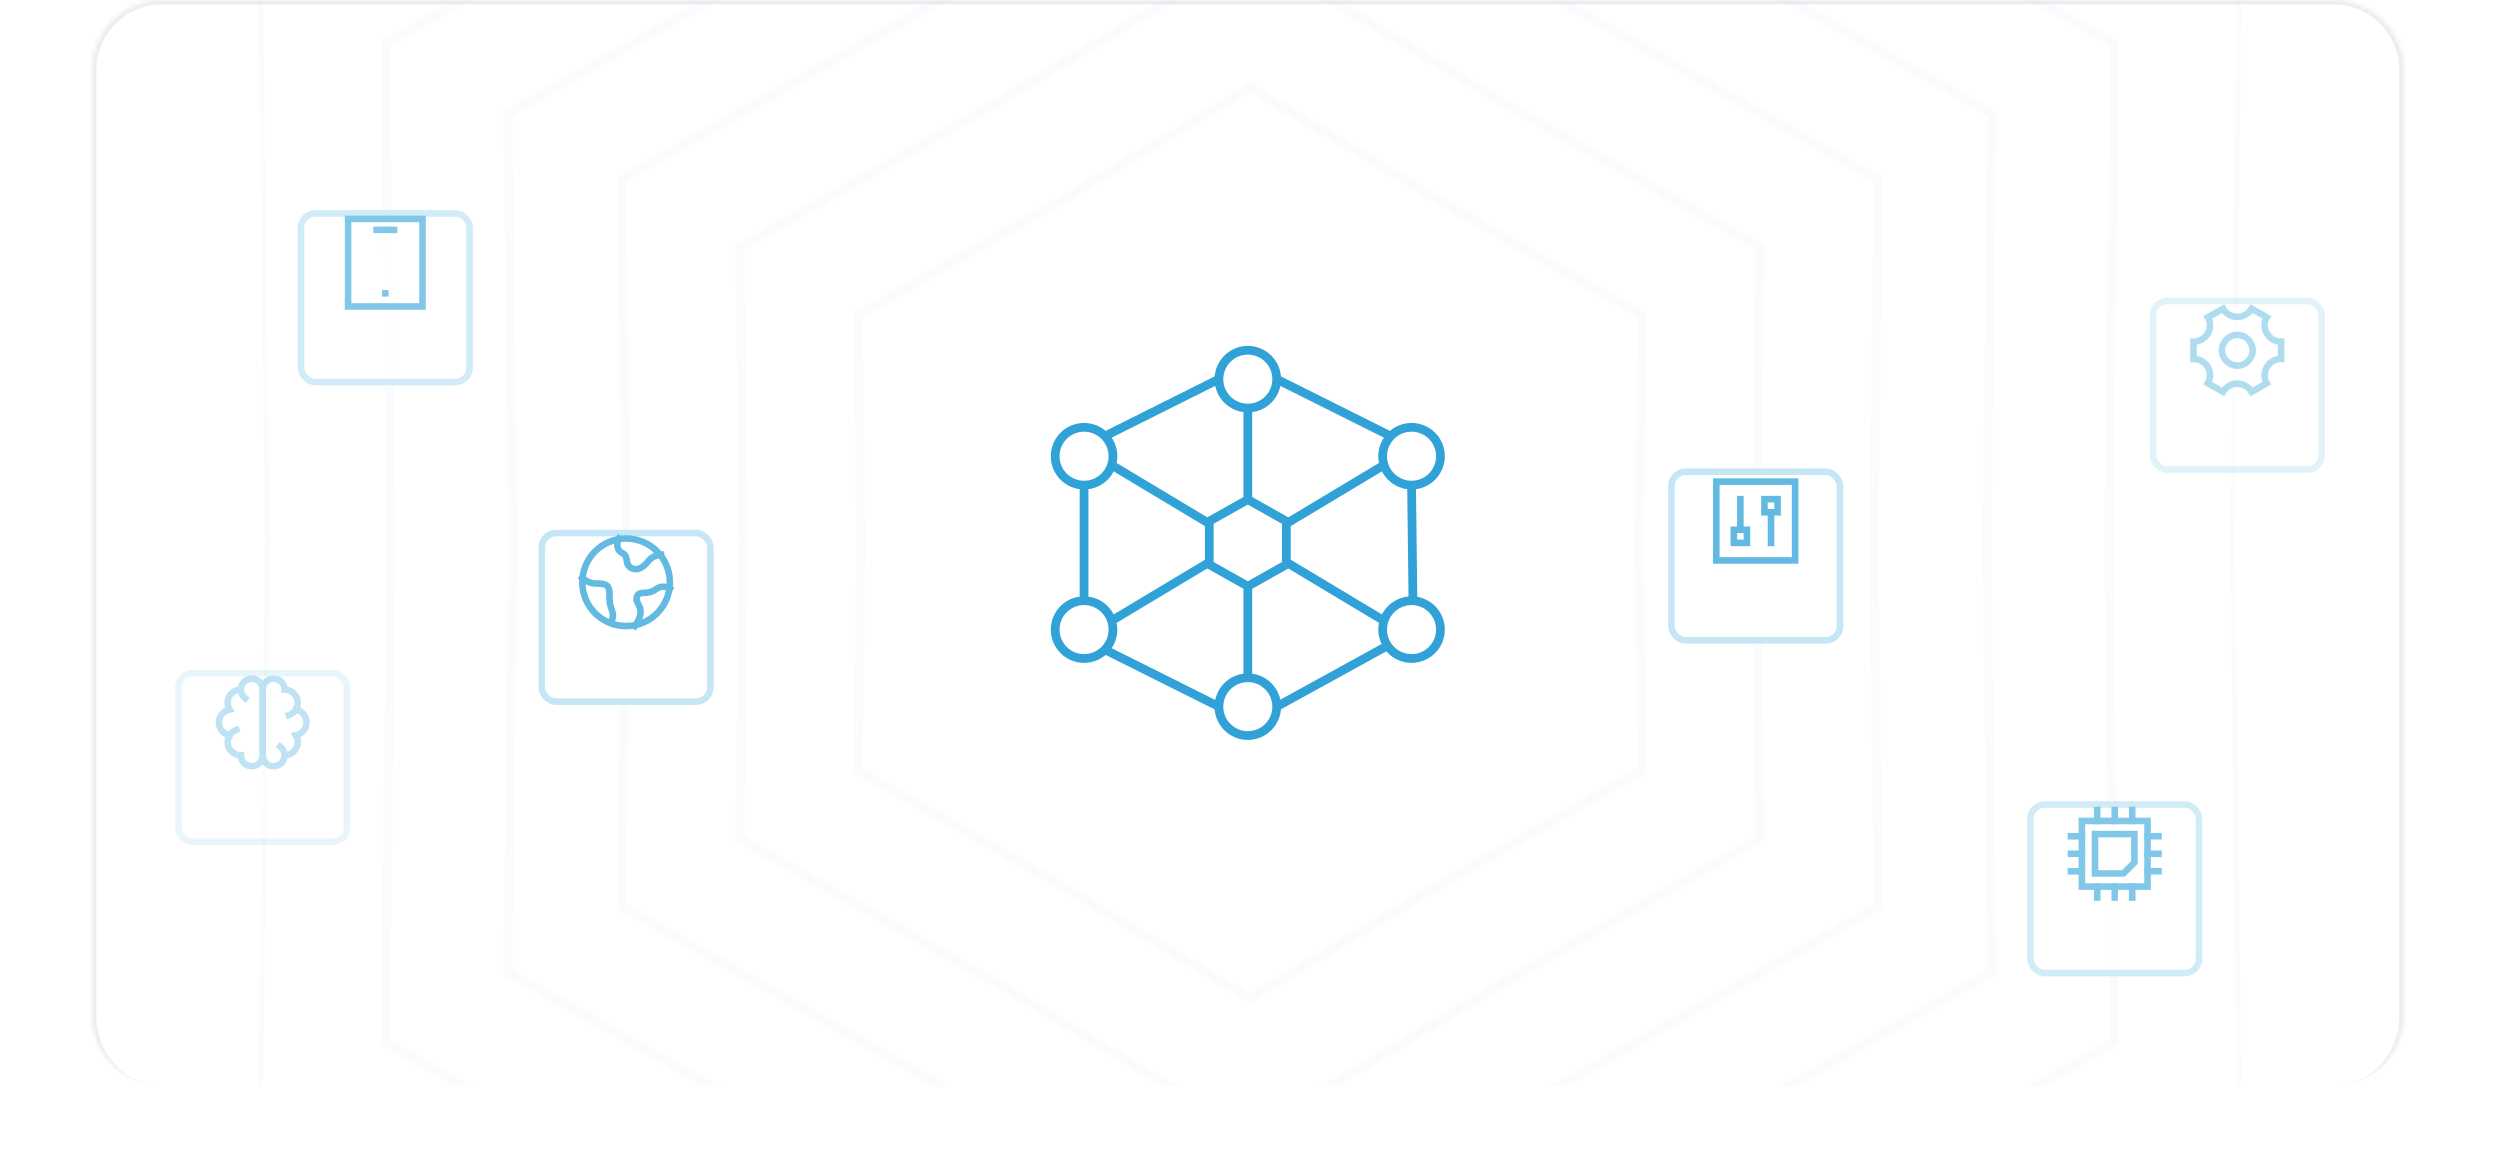 <svg width="571" height="263" viewBox="0 0 571 263" fill="none" xmlns="http://www.w3.org/2000/svg">
<mask id="path-1-inside-1_2358_879" fill="white">
<path d="M21 16C21 7.163 28.163 0 37 0H533C541.837 0 549 7.163 549 16V232C549 240.837 541.837 248 533 248H37C28.163 248 21 240.837 21 232V16Z"/>
</mask>
<path d="M21 16C21 7.163 28.163 0 37 0H533C541.837 0 549 7.163 549 16V232C549 240.837 541.837 248 533 248H37C28.163 248 21 240.837 21 232V16Z" fill="white"/>
<path d="M20 16C20 6.611 27.611 -1 37 -1H533C542.389 -1 550 6.611 550 16H548C548 7.716 541.284 1 533 1H37C28.716 1 22 7.716 22 16H20ZM549 248H21H549ZM37 248C27.611 248 20 240.389 20 231V16C20 6.611 27.611 -1 37 -1V1C28.716 1 22 7.716 22 16V232C22 240.837 28.716 248 37 248ZM533 -1C542.389 -1 550 6.611 550 16V231C550 240.389 542.389 248 533 248C541.284 248 548 240.837 548 232V16C548 7.716 541.284 1 533 1V-1Z" fill="#EAECF0" mask="url(#path-1-inside-1_2358_879)"/>
<path d="M254.2 141.6L276.2 128.4M293.8 119.6L315.8 106.4M285 93.2V115.2M285 93.2C288.645 93.2 291.6 90.245 291.6 86.6M285 93.2C281.355 93.2 278.4 90.245 278.4 86.6M285 132.8V154.8M285 154.8C281.355 154.8 278.4 157.755 278.4 161.4M285 154.8C288.645 154.8 291.6 157.755 291.6 161.4M254.2 106.4L276.2 119.6M293.8 128.4L315.8 141.6M322.4 110.8L322.714 136.886M322.4 110.8C326.045 110.8 329 107.845 329 104.2C329 100.555 326.045 97.6 322.4 97.6C318.755 97.6 315.8 100.555 315.8 104.2C315.8 107.845 318.755 110.8 322.4 110.8ZM291.6 161.4L316.743 147.571M291.6 161.4C291.6 165.045 288.645 168 285 168C281.355 168 278.4 165.045 278.4 161.4M252 148.2L278.4 161.4M247.6 137.2V110.8M247.6 137.2C243.955 137.2 241 140.155 241 143.8C241 147.445 243.955 150.4 247.6 150.4C251.245 150.4 254.2 147.445 254.2 143.8C254.2 140.155 251.245 137.2 247.6 137.2ZM247.6 110.8C251.245 110.8 254.2 107.845 254.2 104.2C254.2 100.555 251.245 97.6 247.6 97.6C243.955 97.6 241 100.555 241 104.2C241 107.845 243.955 110.8 247.6 110.8ZM252 99.8L278.4 86.6M278.4 86.6C278.4 82.955 281.355 80 285 80C288.645 80 291.6 82.955 291.6 86.6M318 99.8L291.6 86.6M329 143.8C329 147.445 326.045 150.4 322.4 150.4C318.755 150.4 315.8 147.445 315.8 143.8C315.8 140.155 318.755 137.2 322.4 137.2C326.045 137.2 329 140.155 329 143.8ZM285 114.1L293.8 119.05V128.95L285 133.9L276.2 128.95V119.05L285 114.1Z" stroke="#31A2D7" stroke-width="2" stroke-linejoin="round"/>
<mask id="mask0_2358_879" style="mask-type:alpha" maskUnits="userSpaceOnUse" x="21" y="0" width="528" height="248">
<mask id="path-4-inside-2_2358_879" fill="white">
<path d="M21 16C21 7.163 28.163 0 37 0H533C541.837 0 549 7.163 549 16V232C549 240.837 541.837 248 533 248H37C28.163 248 21 240.837 21 232V16Z"/>
</mask>
<path d="M21 16C21 7.163 28.163 0 37 0H533C541.837 0 549 7.163 549 16V232C549 240.837 541.837 248 533 248H37C28.163 248 21 240.837 21 232V16Z" fill="white"/>
<path d="M20 16C20 6.611 27.611 -1 37 -1H533C542.389 -1 550 6.611 550 16H548C548 7.716 541.284 1 533 1H37C28.716 1 22 7.716 22 16H20ZM549 248H21H549ZM37 248C27.611 248 20 240.389 20 231V16C20 6.611 27.611 -1 37 -1V1C28.716 1 22 7.716 22 16V232C22 240.837 28.716 248 37 248ZM533 -1C542.389 -1 550 6.611 550 16V231C550 240.389 542.389 248 533 248C541.284 248 548 240.837 548 232V16C548 7.716 541.284 1 533 1V-1Z" fill="#EAECF0" mask="url(#path-4-inside-2_2358_879)"/>
</mask>
<g mask="url(#mask0_2358_879)">
<path opacity="0.1" d="M285.756 19.571L285.5 19.418L285.244 19.571L240.815 46.107L240.805 46.113L195.754 71.565L195.496 71.71L195.5 72.006L196.123 123.994V124.006L195.5 175.994L195.496 176.29L195.754 176.435L240.805 201.887L240.815 201.893L285.244 228.429L285.5 228.582L285.756 228.429L330.185 201.893L330.195 201.887L375.246 176.435L375.504 176.29L375.5 175.994L374.877 124.006V123.994L375.5 72.006L375.504 71.71L375.246 71.565L330.195 46.113L330.185 46.107L285.756 19.571ZM329.682 46.972L329.693 46.978L374.496 72.29L373.877 123.994L373.877 124.006L374.496 175.71L329.693 201.022L329.682 201.028L285.5 227.418L241.318 201.028L241.307 201.022L196.504 175.71L197.123 124.006L197.123 123.994L196.504 72.29L241.307 46.978L241.307 46.978L241.318 46.972L285.5 20.582L329.682 46.972ZM285.756 -11.43L285.5 -11.582L285.244 -11.43L227.41 23.019L227.399 23.025L168.755 56.064L168.496 56.21L168.5 56.506L169.311 123.994V124.006L168.5 191.494L168.496 191.79L168.755 191.936L227.399 224.975L227.41 224.981L285.244 259.43L285.5 259.582L285.756 259.43L343.59 224.981L343.601 224.975L402.245 191.936L402.504 191.79L402.5 191.494L401.689 124.006V123.994L402.5 56.506L402.504 56.21L402.245 56.064L343.601 23.025L343.59 23.019L285.756 -11.43ZM343.089 23.884L343.099 23.89L401.496 56.79L400.689 123.994L400.689 124.006L401.496 191.21L343.099 224.11L343.089 224.116L285.5 258.418L227.911 224.116L227.901 224.11L169.504 191.21L170.311 124.006L170.311 123.994L169.504 56.79L227.901 23.89L227.901 23.89L227.911 23.884L285.5 -10.418L343.089 23.884ZM285.756 -42.43L285.5 -42.582L285.244 -42.43L214.004 -0.07L213.994 -0.064L141.755 40.564L141.496 40.709L141.5 41.006L142.498 123.994V124.006L141.5 206.994L141.496 207.29L141.755 207.436L213.994 248.064L214.004 248.07L285.244 290.43L285.5 290.582L285.756 290.43L356.996 248.07L357.006 248.064L429.245 207.436L429.504 207.29L429.5 206.994L428.502 124.006V123.994L429.5 41.006L429.504 40.709L429.245 40.564L357.006 -0.064L356.996 -0.07L285.756 -42.43ZM356.495 0.796L356.506 0.802L428.496 41.291L427.501 123.994L427.502 124.006L428.496 206.71L356.506 247.198L356.495 247.204L285.5 289.418L214.505 247.204L214.494 247.198L142.504 206.71L143.499 124.006L143.498 123.994L142.504 41.291L214.494 0.802L214.494 0.802L214.505 0.796L285.5 -41.418L356.495 0.796ZM285.755 -72.43L285.5 -72.582L285.245 -72.43L201.095 -22.413L201.084 -22.407L115.755 25.564L115.496 25.709L115.5 26.006L116.679 123.994V124.006L115.5 221.994L115.496 222.291L115.755 222.436L201.084 270.407L201.095 270.413L285.245 320.43L285.5 320.582L285.755 320.43L369.905 270.413L369.916 270.407L455.245 222.436L455.504 222.291L455.5 221.994L454.321 124.006V123.994L455.5 26.006L455.504 25.709L455.245 25.564L369.916 -22.407L369.905 -22.413L285.755 -72.43ZM369.405 -21.547L369.415 -21.541L454.496 26.291L453.321 123.994L453.321 124.006L454.496 221.709L369.415 269.541L369.405 269.547L285.5 319.418L201.595 269.547L201.585 269.541L116.504 221.709L117.679 124.006L117.679 123.994L116.504 26.291L201.585 -21.541L201.585 -21.541L201.595 -21.547L285.5 -71.418L369.405 -21.547ZM285.755 -104.43L285.5 -104.581L285.245 -104.43L187.192 -46.246L187.182 -46.24L87.755 9.564L87.496 9.709L87.5 10.006L88.874 123.994V124.006L87.5 237.994L87.496 238.291L87.755 238.436L187.182 294.24L187.192 294.246L285.245 352.43L285.5 352.581L285.755 352.43L383.808 294.246L383.818 294.24L483.245 238.436L483.504 238.291L483.5 237.994L482.126 124.006V123.994L483.5 10.006L483.504 9.709L483.245 9.564L383.818 -46.24L383.808 -46.246L285.755 -104.43ZM383.308 -45.38L383.318 -45.374L482.496 10.291L481.126 123.994L481.126 124.006L482.496 237.709L383.318 293.374L383.308 293.38L285.5 351.419L187.692 293.38L187.682 293.374L88.504 237.709L89.874 124.006L89.874 123.994L88.504 10.291L187.682 -45.374L187.682 -45.374L187.692 -45.38L285.5 -103.419L383.308 -45.38ZM397.707 -69.958L397.718 -69.952L511.496 -6.209L509.924 123.994L509.924 124.006L511.496 254.209L397.718 317.952L397.707 317.958L285.5 384.419L173.293 317.958L173.282 317.952L59.504 254.209L61.076 124.006L61.076 123.994L59.504 -6.209L173.282 -69.952L173.282 -69.952L173.293 -69.958L285.5 -136.419L397.707 -69.958Z" stroke="#D0D5DD"/>
</g>
<g filter="url(#filter0_d_2358_879)">
<rect x="381" y="99" width="40" height="40" rx="4" fill="white"/>
<rect x="381.75" y="99.75" width="38.5" height="38.5" rx="3.25" stroke="#C5E6F5" stroke-width="1.5"/>
</g>
<g filter="url(#filter1_d_2358_879)">
<rect x="123" y="113" width="40" height="40" rx="4" fill="white"/>
<rect x="123.75" y="113.75" width="38.5" height="38.5" rx="3.25" stroke="#C5E6F5" stroke-width="1.5"/>
</g>
<path d="M392 110H410V128H392V110Z" stroke="#62B9E1" stroke-width="1.5" stroke-linecap="square"/>
<path d="M403 114H406V117H403V114Z" stroke="#62B9E1" stroke-width="1.5" stroke-linecap="square"/>
<path d="M396 121H399V124H396V121Z" stroke="#62B9E1" stroke-width="1.5" stroke-linecap="square"/>
<path d="M397.5 121V114" stroke="#62B9E1" stroke-width="1.5" stroke-linecap="square"/>
<path d="M404.5 117V124" stroke="#62B9E1" stroke-width="1.5" stroke-linecap="square"/>
<g opacity="0.5">
<g filter="url(#filter2_d_2358_879)">
<rect x="491" y="60" width="40" height="40" rx="4" fill="white"/>
<rect x="491.75" y="60.75" width="38.5" height="38.5" rx="3.25" stroke="#C5E6F5" stroke-width="1.5"/>
</g>
<path d="M514.5 80C514.5 81.933 512.933 83.5 511 83.5C509.067 83.5 507.5 81.933 507.5 80C507.5 78.067 509.067 76.5 511 76.5C512.933 76.5 514.5 78.067 514.5 80Z" stroke="#62B9E1" stroke-width="1.5" stroke-linecap="square"/>
<path d="M521 81.967V78.033C518.143 78.033 516.286 74.93 517.732 72.467L514.268 70.5C512.804 72.994 509.198 72.994 507.734 70.5L504.27 72.467C505.716 74.93 503.857 78.033 501 78.033V81.967C503.857 81.967 505.714 85.07 504.268 87.533L507.732 89.5C509.197 87.005 512.805 87.005 514.269 89.5L517.734 87.533C516.287 85.07 518.143 81.967 521 81.967Z" stroke="#62B9E1" stroke-width="1.5" stroke-linecap="square"/>
</g>
<g opacity="0.8">
<g filter="url(#filter3_d_2358_879)">
<rect x="463" y="175" width="40" height="40" rx="4" fill="white"/>
<rect x="463.75" y="175.75" width="38.5" height="38.5" rx="3.25" stroke="#C5E6F5" stroke-width="1.5"/>
</g>
<path d="M490.5 187.5H475.5V202.5H490.5V187.5Z" stroke="#62B9E1" stroke-width="1.5" stroke-linecap="square"/>
<path d="M487.5 190.5H478.5V199.5H485L487.5 197V190.5Z" stroke="#62B9E1" stroke-width="1.5" stroke-linecap="square"/>
<path d="M479 185V187.5M487 185V187.5M483 185V187.5M479 202.5V205M483 202.5V205M487 202.5V205M493 199H490.5M475.5 191H473M475.5 199H473M475.5 195H473M493 191H490.5M493 195H490.5" stroke="#62B9E1" stroke-width="1.5" stroke-linecap="square"/>
</g>
<g opacity="0.4">
<g filter="url(#filter4_d_2358_879)">
<rect x="40" y="145" width="40" height="40" rx="4" fill="white"/>
<rect x="40.75" y="145.75" width="38.5" height="38.5" rx="3.25" stroke="#C5E6F5" stroke-width="1.5"/>
</g>
<path d="M55 157.5C53.343 157.5 52 158.843 52 160.5C52 161.069 52.158 161.6 52.433 162.054C51.047 162.319 50 163.537 50 165C50 166.463 51.047 167.681 52.433 167.946M55 157.5C55 156.119 56.119 155 57.5 155C58.881 155 60 156.119 60 157.5V172.5C60 173.881 58.881 175 57.5 175C56.119 175 55 173.881 55 172.5C53.343 172.5 52 171.157 52 169.5C52 168.931 52.158 168.4 52.433 167.946M55 157.5C55 158.318 55.393 159.044 56 159.5M52.433 167.946C52.789 167.359 53.342 166.903 54 166.671" stroke="#62B9E1" stroke-width="1.5" stroke-linecap="square"/>
<path d="M65 172.5C66.657 172.5 68 171.157 68 169.5C68 168.931 67.842 168.4 67.567 167.947C68.953 167.681 70 166.463 70 165C70 163.537 68.953 162.319 67.567 162.054M65 172.5C65 173.881 63.881 175 62.5 175C61.119 175 60 173.881 60 172.5V157.5C60 156.119 61.119 155 62.5 155C63.881 155 65 156.119 65 157.5C66.657 157.5 68 158.843 68 160.5C68 161.069 67.842 161.6 67.567 162.054M65 172.5C65 171.682 64.607 170.956 64 170.5M67.567 162.054C67.21 162.641 66.658 163.097 66 163.329" stroke="#62B9E1" stroke-width="1.5" stroke-linecap="square"/>
</g>
<g clip-path="url(#clip0_2358_879)">
<path d="M153 133C153 127.477 148.523 123 143 123C137.477 123 133 127.477 133 133C133 138.523 137.477 143 143 143C148.523 143 153 138.523 153 133Z" stroke="#62B9E1" stroke-width="1.5" stroke-linecap="square"/>
<path d="M151 126.699C150.065 126.766 148.868 127.128 148.038 128.203C146.538 130.144 145.039 130.306 144.039 129.659C142.54 128.688 143.8 127.116 142.04 126.262C140.893 125.705 140.733 124.19 141.372 123" stroke="#62B9E1" stroke-width="1.5" stroke-linecap="square"/>
<path d="M133 132C133.762 132.662 134.83 133.268 136.089 133.268C138.688 133.268 139.208 133.765 139.208 135.752C139.208 137.739 139.208 137.739 139.728 139.229C140.067 140.198 140.185 141.167 139.511 142" stroke="#62B9E1" stroke-width="1.5" stroke-linecap="square"/>
<path d="M153 134.452C152.113 133.941 151 133.731 149.873 134.54C147.718 136.09 146.231 134.806 145.562 136.089C144.577 137.977 148.096 138.571 145 143" stroke="#62B9E1" stroke-width="1.5" stroke-linecap="square"/>
</g>
<g opacity="0.8">
<g filter="url(#filter5_d_2358_879)">
<rect x="68" y="40" width="40" height="40" rx="4" fill="white"/>
<rect x="68.75" y="40.75" width="38.5" height="38.5" rx="3.25" stroke="#C5E6F5" stroke-width="1.5"/>
</g>
<path d="M96.5 50H79.5V70H96.5V50Z" stroke="#62B9E1" stroke-width="1.5" stroke-linecap="square"/>
<path d="M86 52.5H90" stroke="#62B9E1" stroke-width="1.5" stroke-linecap="square"/>
<path d="M88 67H88.01" stroke="#62B9E1" stroke-width="1.5" stroke-linecap="square"/>
</g>
<defs>
<filter id="filter0_d_2358_879" x="341" y="67" width="120" height="120" filterUnits="userSpaceOnUse" color-interpolation-filters="sRGB">
<feFlood flood-opacity="0" result="BackgroundImageFix"/>
<feColorMatrix in="SourceAlpha" type="matrix" values="0 0 0 0 0 0 0 0 0 0 0 0 0 0 0 0 0 0 127 0" result="hardAlpha"/>
<feOffset dy="8"/>
<feGaussianBlur stdDeviation="20"/>
<feComposite in2="hardAlpha" operator="out"/>
<feColorMatrix type="matrix" values="0 0 0 0 0 0 0 0 0 0.055 0 0 0 0 0.082 0 0 0 0.05 0"/>
<feBlend mode="normal" in2="BackgroundImageFix" result="effect1_dropShadow_2358_879"/>
<feBlend mode="normal" in="SourceGraphic" in2="effect1_dropShadow_2358_879" result="shape"/>
</filter>
<filter id="filter1_d_2358_879" x="83" y="81" width="120" height="120" filterUnits="userSpaceOnUse" color-interpolation-filters="sRGB">
<feFlood flood-opacity="0" result="BackgroundImageFix"/>
<feColorMatrix in="SourceAlpha" type="matrix" values="0 0 0 0 0 0 0 0 0 0 0 0 0 0 0 0 0 0 127 0" result="hardAlpha"/>
<feOffset dy="8"/>
<feGaussianBlur stdDeviation="20"/>
<feComposite in2="hardAlpha" operator="out"/>
<feColorMatrix type="matrix" values="0 0 0 0 0 0 0 0 0 0.055 0 0 0 0 0.082 0 0 0 0.05 0"/>
<feBlend mode="normal" in2="BackgroundImageFix" result="effect1_dropShadow_2358_879"/>
<feBlend mode="normal" in="SourceGraphic" in2="effect1_dropShadow_2358_879" result="shape"/>
</filter>
<filter id="filter2_d_2358_879" x="451" y="28" width="120" height="120" filterUnits="userSpaceOnUse" color-interpolation-filters="sRGB">
<feFlood flood-opacity="0" result="BackgroundImageFix"/>
<feColorMatrix in="SourceAlpha" type="matrix" values="0 0 0 0 0 0 0 0 0 0 0 0 0 0 0 0 0 0 127 0" result="hardAlpha"/>
<feOffset dy="8"/>
<feGaussianBlur stdDeviation="20"/>
<feComposite in2="hardAlpha" operator="out"/>
<feColorMatrix type="matrix" values="0 0 0 0 0 0 0 0 0 0.055 0 0 0 0 0.082 0 0 0 0.05 0"/>
<feBlend mode="normal" in2="BackgroundImageFix" result="effect1_dropShadow_2358_879"/>
<feBlend mode="normal" in="SourceGraphic" in2="effect1_dropShadow_2358_879" result="shape"/>
</filter>
<filter id="filter3_d_2358_879" x="423" y="143" width="120" height="120" filterUnits="userSpaceOnUse" color-interpolation-filters="sRGB">
<feFlood flood-opacity="0" result="BackgroundImageFix"/>
<feColorMatrix in="SourceAlpha" type="matrix" values="0 0 0 0 0 0 0 0 0 0 0 0 0 0 0 0 0 0 127 0" result="hardAlpha"/>
<feOffset dy="8"/>
<feGaussianBlur stdDeviation="20"/>
<feComposite in2="hardAlpha" operator="out"/>
<feColorMatrix type="matrix" values="0 0 0 0 0 0 0 0 0 0.055 0 0 0 0 0.082 0 0 0 0.05 0"/>
<feBlend mode="normal" in2="BackgroundImageFix" result="effect1_dropShadow_2358_879"/>
<feBlend mode="normal" in="SourceGraphic" in2="effect1_dropShadow_2358_879" result="shape"/>
</filter>
<filter id="filter4_d_2358_879" x="0" y="113" width="120" height="120" filterUnits="userSpaceOnUse" color-interpolation-filters="sRGB">
<feFlood flood-opacity="0" result="BackgroundImageFix"/>
<feColorMatrix in="SourceAlpha" type="matrix" values="0 0 0 0 0 0 0 0 0 0 0 0 0 0 0 0 0 0 127 0" result="hardAlpha"/>
<feOffset dy="8"/>
<feGaussianBlur stdDeviation="20"/>
<feComposite in2="hardAlpha" operator="out"/>
<feColorMatrix type="matrix" values="0 0 0 0 0 0 0 0 0 0.055 0 0 0 0 0.082 0 0 0 0.05 0"/>
<feBlend mode="normal" in2="BackgroundImageFix" result="effect1_dropShadow_2358_879"/>
<feBlend mode="normal" in="SourceGraphic" in2="effect1_dropShadow_2358_879" result="shape"/>
</filter>
<filter id="filter5_d_2358_879" x="28" y="8" width="120" height="120" filterUnits="userSpaceOnUse" color-interpolation-filters="sRGB">
<feFlood flood-opacity="0" result="BackgroundImageFix"/>
<feColorMatrix in="SourceAlpha" type="matrix" values="0 0 0 0 0 0 0 0 0 0 0 0 0 0 0 0 0 0 127 0" result="hardAlpha"/>
<feOffset dy="8"/>
<feGaussianBlur stdDeviation="20"/>
<feComposite in2="hardAlpha" operator="out"/>
<feColorMatrix type="matrix" values="0 0 0 0 0 0 0 0 0 0.055 0 0 0 0 0.082 0 0 0 0.05 0"/>
<feBlend mode="normal" in2="BackgroundImageFix" result="effect1_dropShadow_2358_879"/>
<feBlend mode="normal" in="SourceGraphic" in2="effect1_dropShadow_2358_879" result="shape"/>
</filter>
<clipPath id="clip0_2358_879">
<rect width="24" height="24" fill="white" transform="translate(131 121)"/>
</clipPath>
</defs>
</svg>
